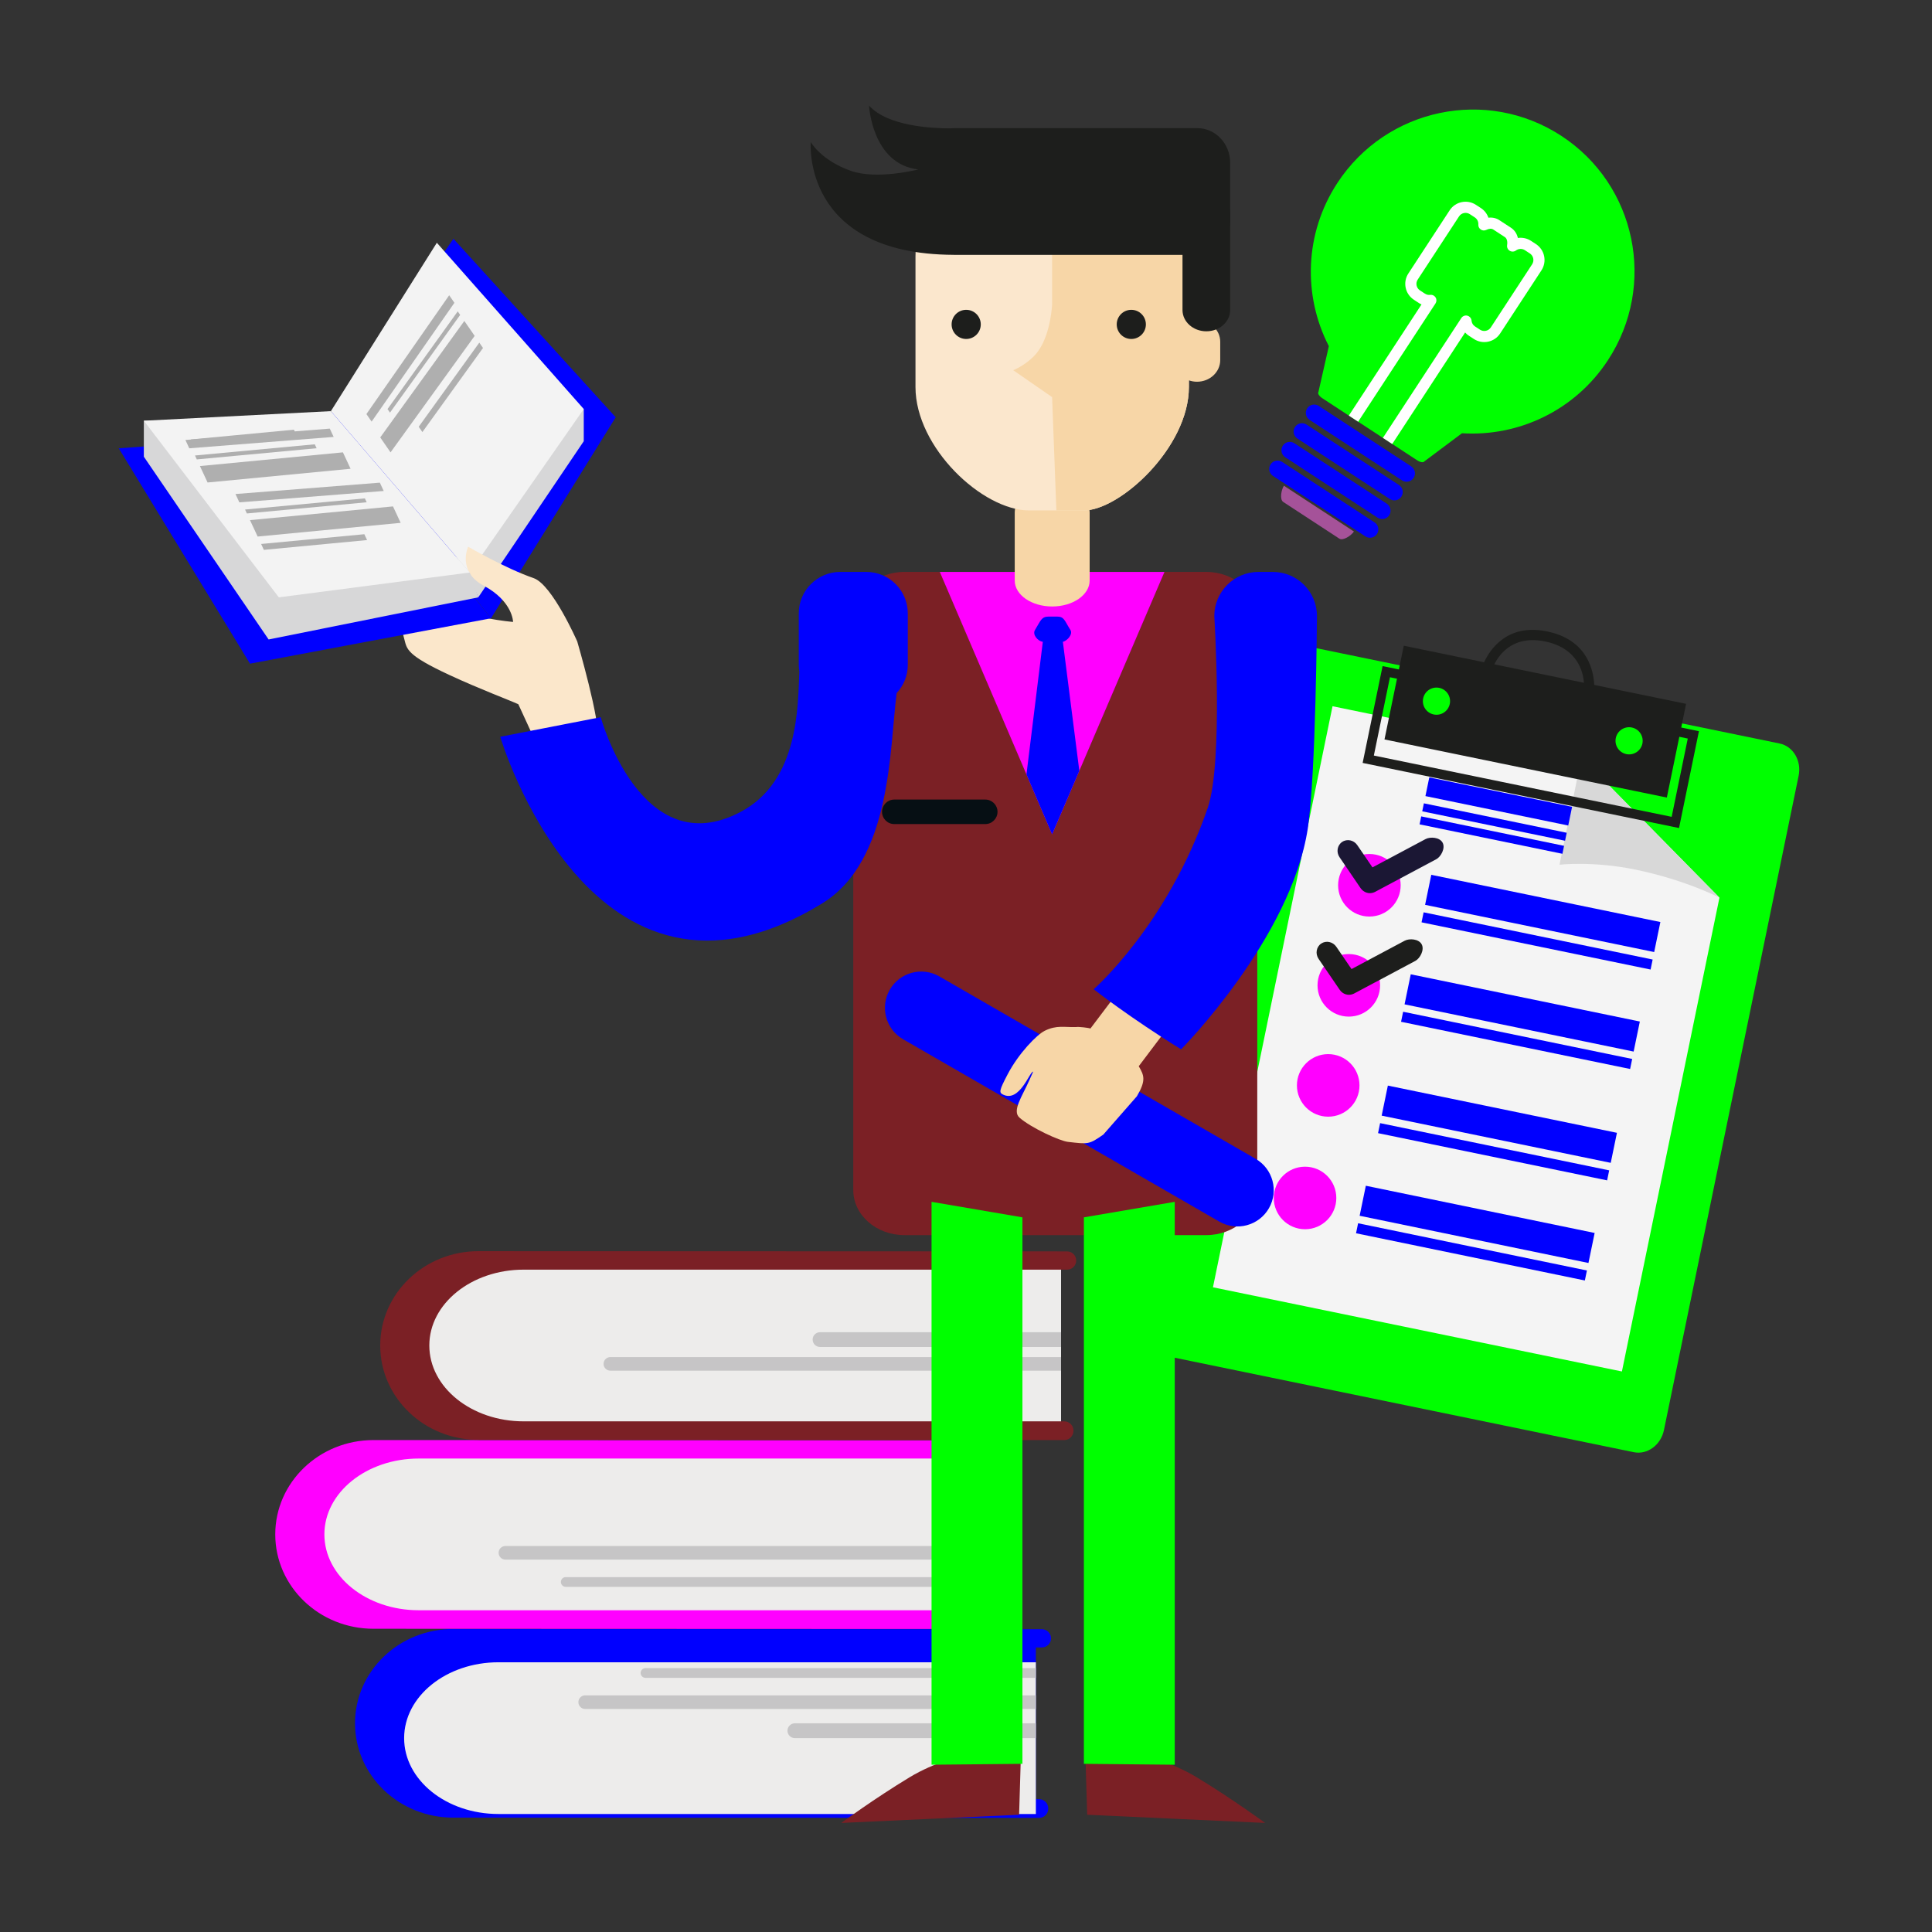 <?xml version="1.0" encoding="utf-8"?>
<!-- Generator: Adobe Illustrator 15.0.0, SVG Export Plug-In  -->
<!DOCTYPE svg>
<svg version="1.2" baseProfile="tiny"
	 xmlns="http://www.w3.org/2000/svg" xmlns:xlink="http://www.w3.org/1999/xlink" xmlns:a="http://ns.adobe.com/AdobeSVGViewerExtensions/3.0/"
	 x="0px" y="0px" width="130px" height="130px" viewBox="-7.992 -7.103 130 130" xml:space="preserve">
<rect x="-7.992" y="-7.103" width="130" height="130" fill="#333333" stroke="none"/>
<defs>
</defs>
<path fill="#0000FF" d="M87.127,25.057c-0.171,0.261-0.519,0.334-0.78,0.164l-6.216-4.068c-0.262-0.17-0.335-0.519-0.165-0.779l0,0
	c0.172-0.261,0.521-0.333,0.78-0.163l6.218,4.068C87.224,24.448,87.297,24.797,87.127,25.057L87.127,25.057z"/>
<path fill="#0000FF" d="M86.305,26.313c-0.169,0.26-0.52,0.333-0.779,0.162l-6.217-4.067c-0.261-0.17-0.334-0.519-0.163-0.779l0,0
	c0.171-0.261,0.519-0.333,0.778-0.163l6.219,4.068C86.402,25.704,86.474,26.053,86.305,26.313L86.305,26.313z"/>
<path fill="#0000FF" d="M85.484,27.569c-0.17,0.26-0.519,0.333-0.778,0.164l-6.218-4.068c-0.261-0.17-0.334-0.519-0.164-0.78l0,0
	c0.171-0.26,0.519-0.333,0.779-0.163l6.218,4.067C85.582,26.96,85.654,27.309,85.484,27.569L85.484,27.569z"/>
<path fill="#A55299" d="M78.356,26.673l3.77,2.466c0.26,0.169,0.813-0.218,0.985-0.478L78.4,25.581
	C78.228,25.84,78.097,26.502,78.356,26.673z"/>
<path fill="#0000FF" d="M84.499,28.047l-6.217-4.068c-0.262-0.171-0.609-0.098-0.78,0.163c-0.17,0.26-0.097,0.609,0.162,0.78
	l0.818,0.534l4.71,3.082l0.69,0.452c0.26,0.17,0.609,0.097,0.779-0.162C84.833,28.565,84.76,28.216,84.499,28.047z"/>
<path fill="#00FF00" d="M97.072,2.042c-5.028-3.291-11.779-1.872-15.077,3.169c-2.23,3.41-2.311,7.603-0.572,10.978l-0.705,3.101
	c-0.058,0.087,0.063,0.27,0.271,0.406l1.781,1.166l0.63,0.412l1.652,1.081l0.629,0.412l1.678,1.098
	c0.208,0.136,0.424,0.174,0.481,0.085l2.54-1.901c3.787,0.24,7.597-1.512,9.826-4.921C103.505,12.087,102.102,5.332,97.072,2.042z"
	/>
<path fill="#FFFFFF" d="M90.592,15.27c0.073,0.082,0.159,0.156,0.254,0.218l0.336,0.219c0.588,0.385,1.381,0.22,1.766-0.369
	l2.781-4.25c0.384-0.588,0.219-1.381-0.369-1.766l-0.336-0.22c-0.265-0.172-0.579-0.236-0.881-0.193
	c-0.067-0.29-0.227-0.531-0.463-0.686l-0.785-0.513c-0.216-0.141-0.47-0.195-0.735-0.164c-0.092-0.262-0.265-0.492-0.506-0.649
	l-0.335-0.218c-0.589-0.386-1.381-0.22-1.767,0.369l-2.778,4.25c-0.387,0.588-0.221,1.381,0.368,1.766l0.334,0.22
	c0.058,0.038,0.118,0.071,0.182,0.099l-4.818,7.367c-0.025,0.037-0.049,0.075-0.069,0.114l0.63,0.412
	c0.021-0.038,0.042-0.077,0.066-0.115l5.132-7.845c0.081-0.122,0.084-0.28,0.006-0.404c-0.029-0.047-0.068-0.085-0.113-0.115
	c-0.072-0.048-0.162-0.07-0.252-0.059c-0.087,0.011-0.22,0.006-0.352-0.081l-0.335-0.22c-0.242-0.159-0.311-0.484-0.151-0.727
	l2.78-4.25c0.159-0.243,0.483-0.312,0.728-0.152l0.335,0.219c0.159,0.104,0.249,0.286,0.236,0.477
	c-0.01,0.134,0.053,0.263,0.166,0.337c0.111,0.077,0.254,0.085,0.374,0.024c0.182-0.09,0.351-0.1,0.463-0.026l0.786,0.514
	c0.13,0.086,0.188,0.292,0.148,0.54c-0.024,0.15,0.043,0.298,0.177,0.379c0.131,0.079,0.296,0.071,0.418-0.02
	c0.177-0.131,0.418-0.14,0.601-0.02l0.335,0.22c0.243,0.159,0.311,0.484,0.152,0.728l-2.78,4.25
	c-0.159,0.243-0.484,0.311-0.727,0.152l-0.336-0.219c-0.135-0.088-0.221-0.231-0.234-0.393c-0.015-0.159-0.128-0.292-0.284-0.332
	c-0.154-0.038-0.316,0.026-0.403,0.159l-5.204,7.954c-0.025,0.039-0.053,0.074-0.079,0.107l0.629,0.412
	c0.028-0.035,0.054-0.07,0.078-0.108L90.592,15.27z"/>
<path fill="#00FF00" d="M103.972,89.12c-0.209,1.013-1.119,1.681-2.035,1.491L70.45,84.132c-0.915-0.189-1.488-1.163-1.279-2.177
	l9.061-44.018c0.207-1.012,1.119-1.681,2.033-1.492l31.489,6.481c0.914,0.188,1.488,1.162,1.279,2.175L103.972,89.12z"/>
<polygon fill="none" points="104.165,46.563 85.167,42.652 86.008,38.565 85.535,38.467 84.451,43.736 104.491,47.86 
	105.574,42.593 105.005,42.475 "/>
<path fill="none" d="M96.18,36.106c-2.258-0.566-3.254,0.752-3.623,1.493l6.03,1.24C98.527,38.061,98.143,36.599,96.18,36.106z"/>
<polygon fill="#F4F4F4" points="81.671,40.418 73.625,79.516 101.143,85.181 107.706,53.298 98.425,43.866 "/>
<path fill="#D8D8D8" d="M107.706,53.298l-9.28-9.432l-1.483,7.216c0,0,2.233-0.261,5.097,0.326
	C105.446,52.11,107.706,53.298,107.706,53.298z"/>
<path fill="#1D1E1C" d="M105.134,41.85l0.327-1.594l-6.182-1.273c-0.038-0.897-0.409-2.914-2.932-3.545
	c-2.859-0.714-4.079,1.155-4.479,2.02l-5.404-1.113l-0.328,1.597l-1.097-0.226l-1.342,6.516l21.289,4.381l1.339-6.516L105.134,41.85
	z M101.809,41.849c0.496,0.101,0.813,0.585,0.713,1.079c-0.103,0.495-0.586,0.813-1.079,0.712c-0.495-0.103-0.813-0.586-0.712-1.08
	C100.833,42.065,101.315,41.747,101.809,41.849z M96.18,36.106c1.963,0.493,2.347,1.954,2.407,2.733l-6.03-1.24
	C92.926,36.859,93.922,35.541,96.18,36.106z M88.851,39.181c0.492,0.102,0.812,0.586,0.71,1.08c-0.103,0.495-0.586,0.814-1.08,0.711
	c-0.494-0.101-0.813-0.584-0.712-1.08C87.871,39.397,88.354,39.08,88.851,39.181z M104.491,47.86l-20.04-4.124l1.084-5.269
	l0.474,0.098l-0.842,4.087l18.998,3.911l0.841-4.088l0.568,0.118L104.491,47.86z"/>
<rect x="87.921" y="46.124" transform="matrix(0.98 0.202 -0.202 0.98 11.336 -17.756)" fill="#0000FF" width="9.805" height="1.284"/>
<rect x="87.637" y="47.87" transform="matrix(0.98 0.202 -0.202 0.98 11.603 -17.664)" fill="#0000FF" width="9.807" height="0.548"/>
<rect x="87.454" y="48.754" transform="matrix(0.98 0.202 -0.202 0.98 11.782 -17.615)" fill="#0000FF" width="9.808" height="0.547"/>
<circle fill="#FF00FF" cx="84.151" cy="52.465" r="2.105"/>
<circle fill="#FF00FF" cx="82.766" cy="59.198" r="2.105"/>
<circle fill="#FF00FF" cx="81.38" cy="65.931" r="2.105"/>
<circle fill="#FF00FF" cx="79.822" cy="73.505" r="2.104"/>
<rect x="87.924" y="53.259" transform="matrix(0.98 0.202 -0.202 0.98 12.909 -18.193)" fill="#0000FF" width="15.729" height="2.061"/>
<rect x="87.545" y="55.798" transform="matrix(0.98 0.202 -0.202 0.98 13.277 -18.081)" fill="#0000FF" width="15.726" height="0.687"/>
<rect x="86.548" y="59.948" transform="matrix(0.98 0.202 -0.202 0.98 14.227 -17.776)" fill="#0000FF" width="15.729" height="2.063"/>
<rect x="86.168" y="62.487" transform="matrix(0.98 0.202 -0.202 0.98 14.599 -17.668)" fill="#0000FF" width="15.727" height="0.689"/>
<rect x="85.006" y="67.439" transform="matrix(0.98 0.202 -0.202 0.98 15.711 -17.317)" fill="#0000FF" width="15.728" height="2.062"/>
<rect x="84.625" y="69.978" transform="matrix(0.98 0.202 -0.202 0.98 16.076 -17.202)" fill="#0000FF" width="15.728" height="0.687"/>
<rect x="83.603" y="74.256" transform="matrix(0.979 0.202 -0.202 0.979 17.064 -16.901)" fill="#0000FF" width="15.727" height="2.063"/>
<rect x="83.222" y="76.796" transform="matrix(0.979 0.202 -0.202 0.979 17.43 -16.786)" fill="#0000FF" width="15.727" height="0.687"/>
<path fill="#1B1734" d="M89.079,49.601c-0.199-0.375-0.834-0.409-1.145-0.246l-3.576,1.906l-1.021-1.496
	c-0.234-0.344-0.692-0.44-1.021-0.215c-0.33,0.225-0.408,0.686-0.172,1.03l1.416,2.08c0.205,0.296,0.572,0.409,0.884,0.288
	c0.024-0.009,0.052-0.019,0.075-0.031l4.134-2.205C88.962,50.548,89.278,49.975,89.079,49.601z"/>
<path fill="#1D1E1C" d="M87.671,56.44c-0.198-0.375-0.834-0.409-1.144-0.244l-3.578,1.907l-1.021-1.497
	c-0.235-0.345-0.692-0.441-1.022-0.217c-0.329,0.225-0.406,0.686-0.172,1.03l1.42,2.079c0.201,0.3,0.571,0.41,0.88,0.289
	c0.025-0.008,0.051-0.019,0.077-0.032l4.136-2.204C87.556,57.387,87.87,56.813,87.671,56.44z"/>
<path fill="#0000FF" d="M62.116,103.749c0.338,0,0.613-0.272,0.613-0.612c0-0.339-0.275-0.614-0.613-0.614
	c0,0-39.597-0.016-39.61-0.016c-3.65,0-6.609,2.841-6.609,6.348c0,3.506,2.959,6.347,6.609,6.347c0.013,0,39.425,0.017,39.425,0.017
	c0.339,0,0.613-0.281,0.613-0.63c0-0.348-0.274-0.63-0.613-0.63h-0.222v-10.209H62.116z"/>
<path fill="#EDECEB" d="M25.548,104.748c-3.506,0-6.347,2.287-6.347,5.105s2.841,5.104,6.347,5.104c0.014,0,36.161,0,36.161,0
	v-10.209C61.708,104.748,25.562,104.748,25.548,104.748z"/>
<path fill="#C6C5C6" d="M35.114,105.468c0,0.181,0.146,0.327,0.327,0.327h26.268v-0.654H35.441
	C35.261,105.141,35.114,105.288,35.114,105.468z"/>
<path fill="#C6C5C6" d="M30.926,107.432c0,0.253,0.205,0.458,0.458,0.458h30.325v-0.917H31.384
	C31.131,106.973,30.926,107.178,30.926,107.432z"/>
<path fill="#C6C5C6" d="M45.494,108.854c-0.275,0-0.499,0.224-0.499,0.499s0.224,0.499,0.499,0.499h16.215v-0.998H45.494z"/>
<path fill="#FF00FF" d="M56.748,91.039c0.338,0,0.613-0.273,0.613-0.612c0-0.341-0.275-0.614-0.613-0.614
	c0,0-39.595-0.017-39.609-0.017c-3.65,0-6.609,2.843-6.609,6.347c0,3.507,2.959,6.35,6.609,6.35c0.014,0,39.425,0.015,39.425,0.015
	c0.339,0,0.615-0.282,0.615-0.63s-0.275-0.63-0.615-0.63h-0.22V91.039H56.748z"/>
<path fill="#EDECEB" d="M20.182,91.039c-3.506,0-6.347,2.286-6.347,5.104c0,2.819,2.841,5.104,6.347,5.104
	c0.013,0,36.162,0,36.162,0V91.039C56.343,91.039,20.195,91.039,20.182,91.039z"/>
<path fill="#C6C5C6" d="M29.748,99.344c0-0.18,0.146-0.327,0.327-0.327h26.269v0.655H30.074
	C29.894,99.672,29.748,99.525,29.748,99.344z"/>
<path fill="#C6C5C6" d="M25.559,97.381c0-0.253,0.205-0.457,0.458-0.457h30.326v0.915H26.017
	C25.764,97.839,25.559,97.635,25.559,97.381z"/>
<path fill="#7b2025" d="M63.81,78.329c0.338,0,0.614-0.275,0.614-0.614c0-0.338-0.276-0.614-0.614-0.614
	c0,0-39.596-0.015-39.61-0.015c-3.649,0-6.608,2.841-6.608,6.345c0,3.508,2.959,6.35,6.608,6.35c0.014,0,39.426,0.016,39.426,0.016
	c0.339,0,0.614-0.282,0.614-0.63c0-0.349-0.275-0.63-0.614-0.63h-0.222V78.329H63.81z"/>
<path fill="#EDECEB" d="M27.243,78.329c-3.505,0-6.347,2.284-6.347,5.102c0,2.821,2.842,5.105,6.347,5.105
	c0.013,0,36.161,0,36.161,0V78.329C63.404,78.329,27.256,78.329,27.243,78.329z"/>
<path fill="#C6C5C6" d="M32.621,84.67c0-0.253,0.206-0.458,0.457-0.458h30.326v0.915H33.078
	C32.827,85.127,32.621,84.924,32.621,84.67z"/>
<path fill="#C6C5C6" d="M47.188,82.537c-0.275,0-0.499,0.222-0.499,0.496c0,0.276,0.223,0.499,0.499,0.499h16.215v-0.995H47.188z"/>
<path fill="#7b2025" d="M73.169,31.38h-2.807H55.245h-2.384c-1.898,0-3.438,1.356-3.438,3.03v38.563c0,1.675,1.54,3.032,3.438,3.032
	h20.309c1.897,0,3.437-1.357,3.437-3.032V34.411C76.606,32.737,75.067,31.38,73.169,31.38z"/>
<polygon fill="#FF00FF" points="55.245,31.38 62.802,49.04 70.363,31.38 "/>
<polygon fill="#0000FF" points="25.044,34.501 33.438,20.974 22.52,8.966 14.209,20.837 "/>
<polygon fill="#D7D7D8" points="21.006,27.56 23.747,32.055 24.189,33.091 31.288,22.586 31.288,20.42 "/>
<polygon fill="#F3F3F3" points="23.616,31.42 31.288,20.42 21.402,9.232 14.273,20.562 "/>
<polygon fill="#AFAFAF" points="17.013,21.267 22.584,13.272 22.233,12.764 16.662,20.759 "/>
<polygon fill="#AFAFAF" points="18.249,20.661 22.972,14.087 22.808,13.848 18.084,20.422 "/>
<polygon fill="#AFAFAF" points="18.287,23.335 23.947,15.498 23.253,14.493 17.593,22.33 "/>
<polygon fill="#AFAFAF" points="20.43,21.97 24.508,16.312 24.26,15.952 20.182,21.612 "/>
<path fill="#7b2025" d="M56.717,111.063c0,0-1.777,0.376-3.514,1.429c-2.385,1.445-4.59,3.066-4.59,3.066l11.969-0.55l0.118-3.945
	H56.717z"/>
<polygon fill="#00FF00" points="60.805,111.581 54.69,111.642 54.69,73.766 60.805,74.809 "/>
<path fill="#F7D6A7" d="M65.328,31.961c0,0.964-1.127,1.745-2.519,1.745l0,0c-1.393,0-2.522-0.781-2.522-1.745v-4.588
	c0-0.964,1.13-1.746,2.522-1.746l0,0c1.392,0,2.519,0.782,2.519,1.746V31.961z"/>
<path fill="#0000FF" d="M63.526,36.085c0.288-0.07,0.695-0.505,0.506-0.803c-0.393-0.612-0.402-0.897-0.897-0.897h-0.559
	c-0.495,0-0.536,0.261-0.929,0.909c-0.183,0.3,0.191,0.751,0.53,0.787c-0.009,0.079-1.101,8.926-1.101,8.926l1.726,4.033
	l1.831-4.278C64.633,44.762,63.535,36.164,63.526,36.085z"/>
<path fill="#FBE7CD" d="M64.647,2.812h-1.845h-1.834c-4.064,0-7.359,3.295-7.359,7.359v8.771c0,4.064,4.504,8.301,7.647,8.301h1.834
	h1.845c2.423,0,7.071-4.236,7.071-8.301v-8.771C72.006,6.107,68.712,2.812,64.647,2.812z"/>
<path fill="#F7D6A7" d="M72.553,14.438c-0.193,0-0.376,0.034-0.547,0.093v-4.36c0-4.064-3.294-7.359-7.359-7.359h-1.845v10.575
	c-0.028,0.473-0.208,2.463-1.229,3.483c-0.653,0.655-1.388,0.937-1.388,0.937l2.616,1.811l0.288,7.626h1.845
	c2.423,0,7.071-4.236,7.071-8.301v-0.453c0.171,0.059,0.354,0.093,0.547,0.093c0.862,0,1.562-0.651,1.562-1.454v-1.236
	C74.115,15.089,73.416,14.438,72.553,14.438z"/>
<path fill="#1D1E1C" d="M72.573,1.519H56.193c-0.082,0-0.164,0.006-0.244,0.015c-1.26,0-4.23-0.151-5.466-1.534
	c0,0,0.202,3.943,3.312,4.298c0,0-2.762,0.717-4.528,0.097c-2.025-0.711-2.705-1.939-2.705-1.939s-0.635,7.542,9.601,7.588
	c0.011,0,0.02,0.001,0.03,0.001h16.379c1.22,0,2.21-1.041,2.21-2.326V3.846C74.783,2.561,73.792,1.519,72.573,1.519z"/>
<path fill="#FBE7CB" d="M27.913,31.797c-1.903-0.657-4.407-2.115-4.407-2.115s-0.754,1.659,1.041,2.619
	c1.971,1.052,1.985,2.443,1.985,2.443s-3.159-0.235-4.592-1.359s-1.912-3.427-3.115-4.604c-1.398-1.365-2.101-0.975-2.101-0.975
	s0.833,1.767,2.493,8.111c0.174,0.663,0.145,1.059,3.038,2.402c2.062,0.957,4.035,1.689,4.631,1.965l1.597,3.473
	c0.477,0.75,3.486,0.003,3.732-1.166c0.227-1.08-1.367-6.537-1.367-6.537C30.842,36.048,29.173,32.233,27.913,31.797z"/>
<path fill="#1D1E1C" d="M74.783,13.759c0,0.79-0.719,1.43-1.603,1.43l0,0c-0.885,0-1.604-0.641-1.604-1.43V7.312
	c0-0.791,0.719-1.431,1.604-1.431l0,0c0.884,0,1.603,0.64,1.603,1.431V13.759z"/>
<circle fill="#1D1E1C" cx="68.131" cy="14.725" r="0.981"/>
<circle fill="#1D1E1C" cx="57.021" cy="14.725" r="0.981"/>
<path fill="#060F14" d="M59.129,47.522c0,0.455-0.369,0.825-0.824,0.825h-6.124c-0.455,0-0.823-0.37-0.823-0.825l0,0
	c0-0.455,0.369-0.824,0.823-0.824h6.124C58.76,46.698,59.129,47.067,59.129,47.522L59.129,47.522z"/>
<path fill="#0000FF" d="M77.389,74.202c-0.676,1.168-2.169,1.567-3.335,0.895l-21.278-12.27c-1.168-0.674-1.569-2.166-0.896-3.334
	l0,0c0.674-1.169,2.167-1.569,3.334-0.896l21.277,12.271C77.661,71.542,78.061,73.034,77.389,74.202L77.389,74.202z"/>
<path fill="#7b2025" d="M69.028,111.063c0,0,1.775,0.376,3.514,1.429c2.385,1.445,4.592,3.066,4.592,3.066l-11.972-0.55
	l-0.118-3.945H69.028z"/>
<polygon fill="#00FF00" points="64.94,111.581 71.054,111.642 71.054,73.766 64.941,74.809 "/>
<path fill="#F7D6A7" d="M63.866,69.731c-0.548-0.062-2.469-0.938-3.259-1.63c-0.52-0.453,0.183-1.438,0.649-2.487
	c0.059-0.135,0.272-0.607,0.272-0.607c-0.228-0.043-0.901,2.102-2.032,1.539c-0.271-0.136-0.258-0.269,0.31-1.353
	c0.742-1.422,1.969-2.676,2.5-2.937c0.8-0.398,1.325-0.226,2.109-0.251c0.19-0.033,0.867,0.058,0.968,0.096l1.792-2.373
	c0.3-0.396,1.277-0.16,2.187,0.524c0.909,0.687,1.404,1.563,1.104,1.958l-1.834,2.43c0.356,0.618,0.511,0.94-0.125,2.022
	l-2.258,2.578C65.276,69.916,65.25,69.889,63.866,69.731z"/>
<path fill="#0000FF" d="M65.599,59.46c0,0,2.396,1.891,5.883,4.044c0,0,7.408-7.469,8.528-14.884
	c0.544-3.596,0.614-14.269,0.614-14.269c0-1.641-1.329-2.971-2.971-2.971h-0.967c-1.64,0-2.97,1.33-2.97,2.971
	c0,0,0.615,9.832-0.44,12.9C70.559,55.145,65.599,59.46,65.599,59.46z"/>
<path fill="#0000FF" d="M53.091,34.169c0-1.541-1.249-2.789-2.79-2.789h-1.756c-1.541,0-2.79,1.249-2.79,2.789v3.464
	c0,0.152,0.015,0.301,0.039,0.448c-0.102,2.344-0.023,7.358-3.938,9.44c-6.701,3.564-9.427-6.366-9.427-6.366l-6.762,1.317
	c0,0,6.136,20.727,21.651,11.22c4.69-2.874,4.535-10.355,5.024-14.161c0.463-0.497,0.75-1.164,0.75-1.898V34.169z"/>
<polygon fill="#0000FF" points="25.044,34.501 8.829,37.554 0,23.062 15.021,21.97 "/>
<polygon fill="#D7D7D8" points="23.616,31.42 22.704,31.188 16.012,22.615 5.29,24.175 5.29,21.207 1.687,21.207 1.687,23.628 
	10.083,35.926 24.189,33.091 "/>
<polygon fill="#F3F3F3" points="23.616,31.42 10.769,33.091 1.687,21.207 14.273,20.562 "/>
<polygon fill="#AFAFAF" points="14.459,22.296 4.744,23.062 4.483,22.502 14.198,21.737 "/>
<polygon fill="#AFAFAF" points="13.312,23.058 5.251,23.81 5.127,23.546 13.188,22.793 "/>
<polygon fill="#AFAFAF" points="15.598,24.44 5.976,25.363 5.46,24.257 15.083,23.335 "/>
<polygon fill="#AFAFAF" points="11.972,22.204 5.026,22.862 4.843,22.467 11.786,21.81 "/>
<polygon fill="#AFAFAF" points="17.828,25.933 8.114,26.699 7.853,26.139 17.566,25.374 "/>
<polygon fill="#AFAFAF" points="16.681,26.694 8.62,27.447 8.497,27.183 16.558,26.431 "/>
<polygon fill="#AFAFAF" points="18.968,28.078 9.345,29 8.829,27.895 18.452,26.972 "/>
<polygon fill="#AFAFAF" points="16.708,29.237 9.763,29.896 9.579,29.5 16.523,28.843 "/>
</svg>
